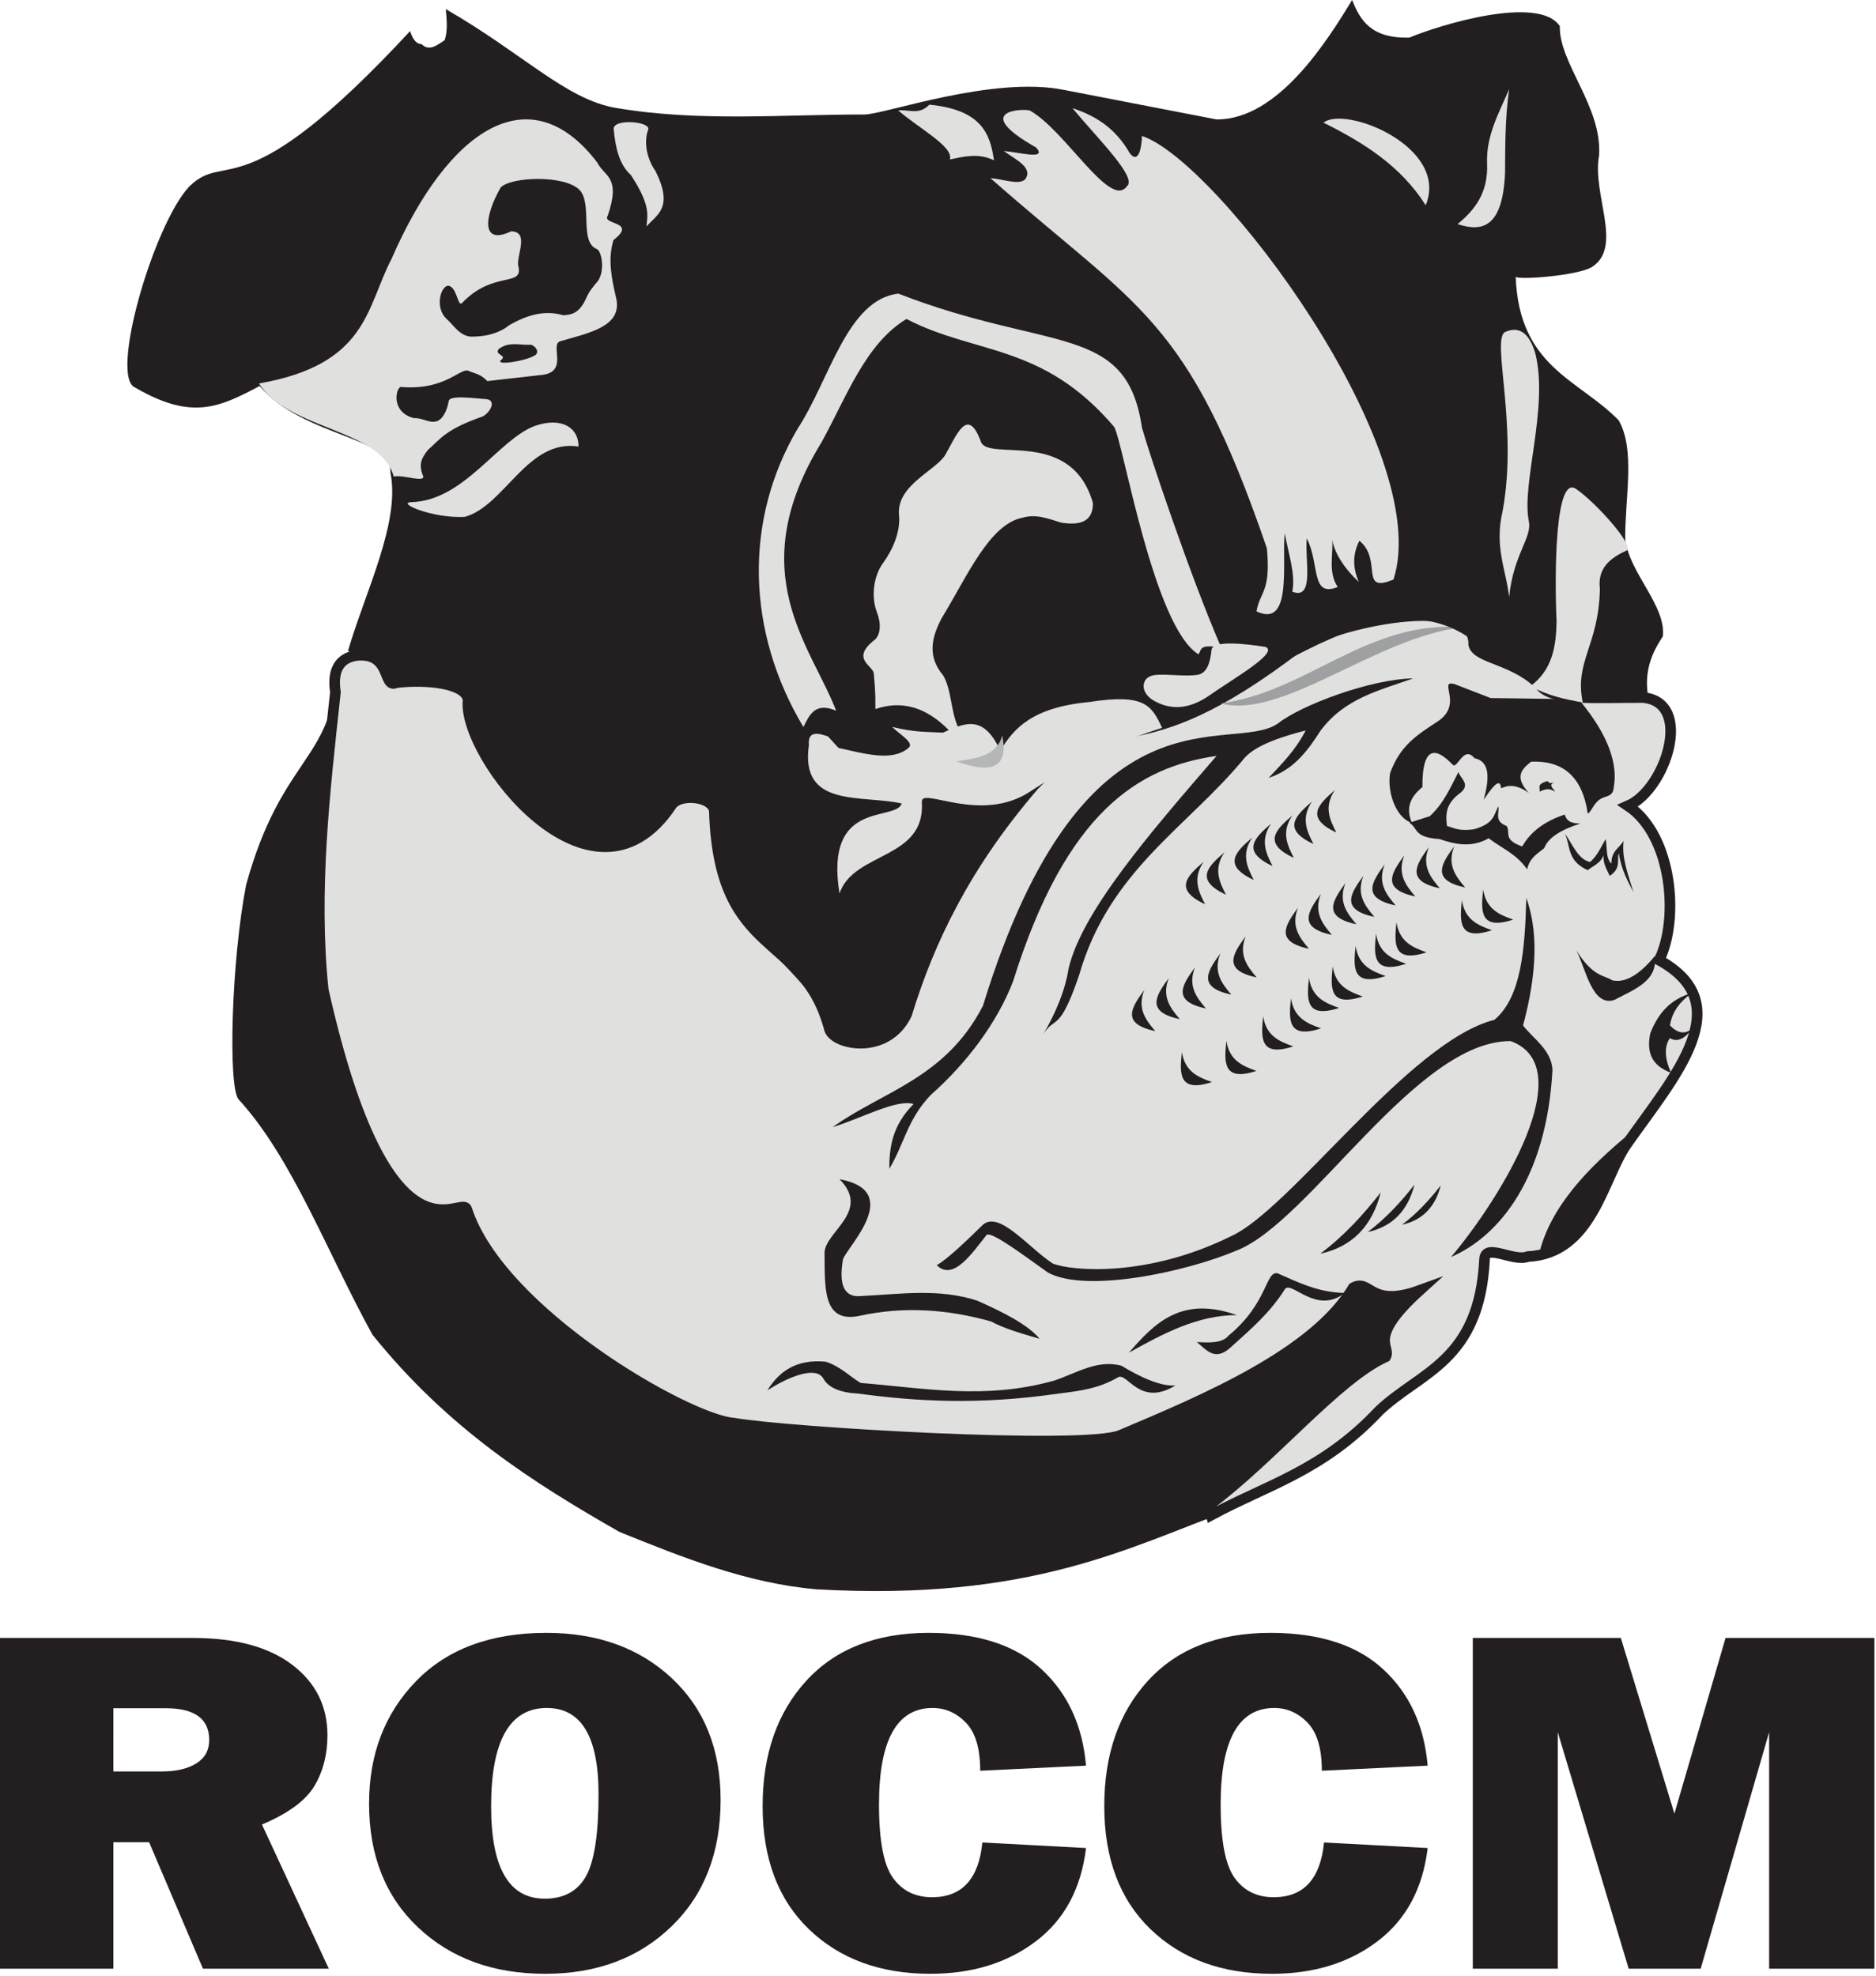 <?xml version="1.0" encoding="utf-8"?>
<!-- Generator: Adobe Illustrator 12.0.0, SVG Export Plug-In  -->
<!DOCTYPE svg PUBLIC "-//W3C//DTD SVG 1.1//EN" "http://www.w3.org/Graphics/SVG/1.1/DTD/svg11.dtd">
<svg  version="1.1" xmlns="http://www.w3.org/2000/svg" xmlns:xlink="http://www.w3.org/1999/xlink" xmlns:a="http://ns.adobe.com/AdobeSVGViewerExtensions/3.0/"
	 width="226" height="238" viewBox="0 0 226 238" enable-background="new 0 0 226 238" xml:space="preserve">
<defs>
</defs>
<path fill="#231F20" d="M40.489,80.988c-0.488,10.615-6.611,10.249-10.838,25.597
	c-1.779,9.142-2.192,24.269-0.922,25.826c6.496,7.088,10.679,18.467,16.142,28.365
	c9.149,11.367,19.387,17.834,29.747,23.75c7.713,3.125,15.438,6.199,23.751,6.918
	c25.885,1.48,37.721-5.127,49.961-9.582c-2.072-0.777-2.896,0.445-2.92-0.332
	c17.568-10.146,32.416-16.26,25.598-26.75c-2.961,0.586-8.877,0.57-8.939,0.869
	c-1.805,8.514-22.598,8.156-24.959,16.195c-1.732,3.043-16.225-1.318-46.812-1.154
	c-15.31-2.438-22.823-13.344-32.284-23.059c-4.029-4.121-11.766-2.928-18.448-26.98
	C36.881,108.095,39.605,94.337,40.489,80.988L40.489,80.988z"/>
<path fill="#E0E0DF" d="M40.408,83.37c-0.316-2.033,0.072-4.01,2.446-4.402
	c4.389-0.518,3.207,4.075,4.892,3.261c3.562-0.43,8.503,0.051,8.642,2.12
	c-0.743,6.63,14.879,26.906,24.458,12.718c0.953-1.647,5.31-1.146,5.218,0.815
	c0.605,17.785,10.709,14.211,13.86,26.089c0.563,1.904,6.913,3.184,9.294-1.793
	c2.702-8.816,6.998-17.876,15.328-27.557c10.33-10.774,11.443-1.052,31.959-16.795
	c4.217-2.658,21.221-6.652,21.035-0.163c0.465,1.736,5.297,1.755,8.314,5.218
	c1.848,1.54,6.975,1.118,12.066,1.142c6.182,0.542,2.736,11.095-1.793,13.044
	c5.332,3.559,6.195,13.647,3.75,18.588c9.678,5.314,1.895,13.931-3.914,22.175
	c-2.883,4.125-4.131,13.152-11.902,13.535c-1.777,0.676-5.137-1.686-5.219,0.326
	c-0.619,12.338-7.709,13.502-12.717,18.262
	c-6.74,7.197-13.48,8.914-20.221,12.555l-0.324-1.141
	c7.811-5.807,15.469-15.246,21.359-17.938c0.672-1.289-2.35-2.174,4.076-7.988
	c-6.012,2.186-5.918-1.455-7.99-0.326c-4.729,7.904-17.688,13.412-28.045,17.773
	c-4.326,1.818-40.32-0.334-46.634-1.469c-5.442-0.381-28.102-13.303-32.122-25.762
	c-0.608-1.883-9.445,8.412-17.284-26.416
	C37.702,107.285,39.111,95.327,40.408,83.37L40.408,83.37z"/>
<path fill="none" stroke="#231F20" stroke-width="1.28" stroke-miterlimit="10" d="M40.408,83.37
	c-0.316-2.033,0.072-4.01,2.446-4.402c4.389-0.518,3.207,4.075,4.892,3.261
	c3.562-0.43,8.503,0.051,8.642,2.12c-0.743,6.63,14.879,26.906,24.458,12.718
	c0.953-1.647,5.31-1.146,5.218,0.815c0.605,17.785,10.709,14.211,13.86,26.089
	c0.563,1.904,6.913,3.184,9.294-1.793c2.702-8.816,6.998-17.876,15.328-27.557
	c10.33-10.774,11.443-1.052,31.959-16.795c4.217-2.658,21.221-6.652,21.035-0.163
	c0.465,1.736,5.297,1.755,8.314,5.218c1.848,1.54,6.975,1.118,12.066,1.142
	c6.182,0.542,2.736,11.095-1.793,13.044c5.332,3.559,6.195,13.647,3.75,18.588
	c9.678,5.314,1.895,13.931-3.914,22.175c-2.883,4.125-4.131,13.152-11.902,13.535
	c-1.777,0.676-5.137-1.686-5.219,0.326c-0.619,12.338-7.709,13.502-12.717,18.262
	c-6.74,7.197-13.48,8.914-20.221,12.555l-0.324-1.141
	c7.811-5.807,15.469-15.246,21.359-17.938c0.672-1.289-2.35-2.174,4.076-7.988
	c-6.012,2.186-5.918-1.455-7.99-0.326c-4.729,7.904-17.688,13.412-28.045,17.773
	c-4.326,1.818-40.32-0.334-46.634-1.469c-5.442-0.381-28.102-13.303-32.122-25.762
	c-0.608-1.883-9.445,8.412-17.284-26.416
	C37.702,107.285,39.111,95.327,40.408,83.37L40.408,83.37z"/>
<path fill="#231F20" d="M101.141,142.043c3.849,3.9-1.836,6.363-1.811,8.916
	c0.064,4.037-0.314,8.564,4.319,7.523c5.113-1.111,10.367-0.816,15.742,0.697
	c1.602,0.871,3.742,1.473,5.852,2.09c-1.398-1.691-4.303-3.166-7.521-4.598
	c-4.645-1.51-9.289-0.779-13.933-0.557c-2.065,0.232-2.791-1.277-2.229-4.459
	C102.318,149.893,108.8,143.463,101.141,142.043L101.141,142.043z"/>
<path fill="#231F20" d="M141.611,166.883c-1.719,0.17-4.295-1.014-6.502-2.365
	c-2.893-0.803-5.428,0.891-8.078,1.773c-8.348,2.363-15.742,0.904-23.348,0.295
	c-1.123-0.637-2.498-2.053-4.236-2.561c-3.514-0.328-5.575,1.158-6.995,3.447
	c2.068-1.348,5.682-3.053,6.699-1.477c0.607,1.16,2.054,1.762,4.236,1.871
	c6.993,0.947,14.536,1.398,24.135,0c2.637-0.328,4.818-0.594,7.191-1.971
	C135.812,165.303,137.32,169.535,141.611,166.883L141.611,166.883z"/>
<path fill="#231F20" d="M135.996,162.941c3.088-3.561,6.314-6.891,13.004-4.531
	C144.33,158.416,140.15,160.615,135.996,162.941L135.996,162.941z"/>
<path fill="#231F20" d="M144.172,161.66c1.539,0.082,3.074,0.158,3.844-0.787
	c4.77-3.938,4.43-7.854,5.91-7.488c2.471,1.086,4.848,2.293,8.078,2.365
	c-3.416,2.664-6.338-1.455-7.191-0.492c-1.846,2.928-4.133,4.852-6.502,6.994
	C146.383,164.064,145.348,162.609,144.172,161.66L144.172,161.66z"/>
<path fill="#231F20" d="M159.049,151.021c3.906-0.852,6.271-3.385,7.289-7.389
	C164.24,146.316,161.93,148.859,159.049,151.021L159.049,151.021z"/>
<path fill="#231F20" d="M164.762,148.41c3.021-0.658,4.85-2.617,5.639-5.713
	C168.777,144.773,166.99,146.738,164.762,148.41L164.762,148.41z"/>
<path fill="#231F20" d="M168.9,147.523c2.5-0.545,4.014-2.166,4.664-4.729
	C172.223,144.514,170.744,146.141,168.9,147.523L168.9,147.523z"/>
<path fill="#231F20" d="M112.845,152.4c1.249-0.688,3.542-2.889,5.516-4.826
	c1.975-1.861,5.566,2.754,8.473,4.629c2.352,0.928,11.438,1.654,21.377-3.25
	c7.188-3.145,21.51-23.512,31.82-26.107c3.264-2.744,3.678-8.576,3.842-14.678
	c1.322,3.67,1.434,8.55-0.393,15.367c1.336,1.682,3.393,2.93,3.545,5.32
	c-0.695,13.115-6.463,20.082-12.215,22.561c6.141-7.291,15.623-22.898,7.191-26.008
	c-11.342-0.109-24.168,21.738-33.002,25.219c-6.336,2.67-18.234,5.137-22.756,2.66
	c-2.637-1.854-6.785-5.023-7.389-4.531
	C117.102,150.957,114.844,154.365,112.845,152.4L112.845,152.4z"/>
<path fill="#231F20" d="M170.242,81.718c-5.186,0.085-13.539,3.241-16.299,5.434
	c-5.625,3.884-23.268-5.898-35.527,33.995c-4.527,8.791-12.103,10.299-18.111,14.627
	c3.307-0.998,7.767-3.439,9.752-2.785c-2.574,2.6-2.919,5.201-2.926,7.801
	c1.803-2.973,2.158-5.943,5.016-8.916c4.404-3.887,8.027-8.801,9.892-13.653
	c6.412-20.497,15.158-25.833,24.52-27.167c-8.129,9.394-16.234,18.78-17.832,25.635
	c-0.416,2.647-1.537,5.293-3.066,7.941c1.439-2.369,1.91-0.078,4.32-7.105
	c3.609-12.671,13.014-17.809,19.922-26.192c1.404-1.639,4.775-2.67,7.385-3.343
	c-1.232,2.413-2.871,4.013-4.459,5.712c3.02-0.975,4.713-3.274,6.27-5.712
	C162.033,84.077,166.246,83.149,170.242,81.718L170.242,81.718z"/>
<path fill="#231F20" d="M185.43,150.959c1.35-5.52,5.732-10.215,11.145-14.627
	C193.375,143.17,190.414,150.912,185.43,150.959L185.43,150.959z"/>
<path fill="#231F20" d="M201.311,129.227c-2.545-0.939-2.918-2.691-2.508-4.738
	c0.877-2.262,2.289-4.094,5.016-4.875c-1.795,1.301-2.432,2.6-2.646,3.901
	c0.93,0.959,1.857,1.176,2.787,0.279c-0.93,1.287-1.857,1.822-2.787,1.254
	C200.479,126.07,200.52,127.459,201.311,129.227L201.311,129.227z"/>
<path fill="#231F20" d="M189.887,114.458c2.031,3.291,3.471,3.013,4.318,3.623
	c1.584,0.378,3.311-0.678,5.156-2.926c0.371,3.035-2.479,4.021-4.877,5.294
	C191.799,121.33,191.059,116.713,189.887,114.458L189.887,114.458z"/>
<path fill="#231F20" d="M188.504,100.385c0.732,1.512,0.203,3.253,2.758,4.433
	c0.828-0.647,1.93-0.953,2.068-2.463c-0.445,1.309,0.15,2.2,0.592,3.152
	c1.393-0.919,0.855-1.839,1.084-2.758c0.334,2.091,1.084,3.349,1.773,4.729
	c-0.613-2.069-1.449-4.138-1.182-6.207c-0.504,0.905-1.479,1.182-1.479,2.758
	c-0.701-0.67-0.482-1.955-0.689-2.956c-0.561,0.952-0.969,1.979-1.871,2.759
	C190.111,103.54,189.443,101.692,188.504,100.385L188.504,100.385z"/>
<path fill="#231F20" d="M170.104,99.133c-0.832-1.856-0.135-3.203,1.254-4.319
	C171.32,89.372,173.266,90.291,175,92.111c0.578,0.607,1.293-2.403,2.627-0.78
	c1.883,0.377,1.816,2.423,1.115,5.016c1.545-2.376,2.021-2.345,2.09-1.393
	c0.838-0.366,1.771-0.543,3.344,0.557c-1.814-1.969-0.818-2.884,0.277-3.762
	c3.654-0.15,6.143,1.595,6.826,6.27c0.471-0.294,0.682-1.212,1.48-1.748
	c0.615-0.412,1.494-0.263,1.629-1.276c0.131-0.97,1.008-4.592-4.223-10.769
	l-10.588-0.14l-4.32-1.671c-2.15-0.612,1.131,2.404-2.068,4.49
	c-2.52,1.644-4.518,2.907-5.732,6.238
	C167.092,95.56,168.24,98.572,170.104,99.133L170.104,99.133z"/>
<path fill="#231F20" d="M169.787,99.104c0.648-0.205,1.072-0.335,2.463-0.788
	c1.705-1.587,2.49-3.482,3.447-5.32c0.236,0.798,1.463,1.431,0.295,2.463
	c-1.893,1.347-1.846,2.693-1.674,4.039c0.881,0.232,1.391,0.651,3.25,0.394
	c2.549-0.724,2.355-1.791,2.955-2.758c0.104,0.826-0.551,1.778,0.986,2.364
	c0.492,0.821-0.484,1.642,1.871,2.463c1.031-1.823,2.779-3.07,5.123-3.842
	c0.186,0.537,0.4,1.061,1.871,1.083c-2.297,0.742-3.873,1.689-4.334,2.956
	c-0.809,0.674-1.756,1.143-2.068,2.561c-1.326-1.903-3.072-2.539-4.631-3.743
	c-1.971,1.134-3.939,0.786-5.91,0.098C170.246,100.856,170.875,99.789,169.787,99.104
	L169.787,99.104z"/>
<path fill="#231F20" d="M186.436,94.081c-1.486,0.427-0.789,0.854-0.986,1.281
	c0.553-0.213,1.068-0.543,1.873,0c-0.125-0.394-0.936-0.788,0-1.182
	C186.984,94.312,186.645,94.459,186.436,94.081L186.436,94.081z"/>
<path fill="#9FA0A2" d="M176.289,75.56c-11.545-0.937-18.961,7.885-29.26,9.162
	C154.492,86.765,165.932,76.626,176.289,75.56L176.289,75.56z"/>
<path fill="#231F20" d="M142.379,126.719c-0.256,2.498-0.482,4.971,3.623,3.621
	C144.352,129.754,142.744,129.105,142.379,126.719L142.379,126.719z"/>
<path fill="#231F20" d="M147.742,125.377c-0.258,2.498-0.484,4.971,3.621,3.621
	C149.713,128.412,148.105,127.764,147.742,125.377L147.742,125.377z"/>
<path fill="#231F20" d="M152.174,122.42c-0.256,2.5-0.482,4.973,3.623,3.623
	C154.146,125.457,152.539,124.809,152.174,122.42L152.174,122.42z"/>
<path fill="#231F20" d="M155.523,120.254c-0.256,2.498-0.482,4.971,3.623,3.621
	C157.496,123.289,155.889,122.641,155.523,120.254L155.523,120.254z"/>
<path fill="#231F20" d="M157.691,117.791c-0.258,2.499-0.482,4.971,3.623,3.622
	C159.662,120.826,158.057,120.178,157.691,117.791L157.691,117.791z"/>
<path fill="#231F20" d="M160.549,116.411c-0.258,2.5-0.484,4.972,3.621,3.622
	C162.52,119.447,160.912,118.799,160.549,116.411L160.549,116.411z"/>
<path fill="#231F20" d="M163.307,113.949c-0.258,2.499-0.482,4.972,3.623,3.622
	C165.277,116.984,163.672,116.336,163.307,113.949L163.307,113.949z"/>
<path fill="#231F20" d="M165.77,112.471c-0.258,2.5-0.482,4.972,3.623,3.623
	C167.74,115.506,166.135,114.858,165.77,112.471L165.77,112.471z"/>
<path fill="#231F20" d="M168.232,111.092c-0.258,2.5-0.482,4.972,3.623,3.622
	C170.203,114.127,168.598,113.479,168.232,111.092L168.232,111.092z"/>
<path fill="#231F20" d="M176.113,108.432c-0.256,2.5-0.482,4.972,3.623,3.623
	C178.084,111.467,176.479,110.819,176.113,108.432L176.113,108.432z"/>
<path fill="#231F20" d="M178.674,107.151c-0.256,2.5-0.482,4.972,3.623,3.623
	C180.646,110.187,179.039,109.539,178.674,107.151L178.674,107.151z"/>
<path fill="#231F20" d="M137.848,119.251c-1.475,2.036-2.908,4.063,1.322,4.95
	C138.033,122.867,136.967,121.5,137.848,119.251L137.848,119.251z"/>
<path fill="#231F20" d="M140.803,117.811c-1.475,2.035-2.908,4.062,1.322,4.949
	C140.99,121.426,139.924,120.06,140.803,117.811L140.803,117.811z"/>
<path fill="#231F20" d="M143.955,116.53c-1.475,2.035-2.906,4.062,1.322,4.949
	C144.143,120.145,143.076,118.779,143.955,116.53L143.955,116.53z"/>
<path fill="#231F20" d="M147.01,114.855c-1.475,2.035-2.908,4.062,1.32,4.949
	C147.195,118.47,146.129,117.104,147.01,114.855L147.01,114.855z"/>
<path fill="#231F20" d="M150.062,112.786c-1.473,2.035-2.906,4.062,1.322,4.949
	C150.25,116.401,149.184,115.036,150.062,112.786L150.062,112.786z"/>
<path fill="#231F20" d="M156.367,109.338c-1.473,2.035-2.906,4.062,1.322,4.949
	C156.555,112.953,155.488,111.587,156.367,109.338L156.367,109.338z"/>
<path fill="#231F20" d="M159.127,107.664c-1.475,2.035-2.908,4.062,1.32,4.949
	C159.312,111.278,158.246,109.913,159.127,107.664L159.127,107.664z"/>
<path fill="#231F20" d="M162.082,106.383c-1.475,2.035-2.908,4.062,1.322,4.949
	C162.268,109.998,161.201,108.632,162.082,106.383L162.082,106.383z"/>
<path fill="#231F20" d="M164.248,105.496c-1.473,2.035-2.906,4.062,1.322,4.949
	C164.436,109.111,163.369,107.746,164.248,105.496L164.248,105.496z"/>
<path fill="#231F20" d="M166.811,104.117c-1.475,2.035-2.908,4.062,1.322,4.949
	C166.996,107.732,165.93,106.366,166.811,104.117L166.811,104.117z"/>
<path fill="#231F20" d="M169.174,103.034c-1.473,2.035-2.906,4.062,1.322,4.949
	C169.361,106.648,168.295,105.283,169.174,103.034L169.174,103.034z"/>
<path fill="#231F20" d="M172.129,102.048c-1.473,2.035-2.906,4.062,1.322,4.949
	C172.316,105.663,171.25,104.297,172.129,102.048L172.129,102.048z"/>
<path fill="#231F20" d="M175.184,101.95c-1.473,2.035-2.906,4.062,1.322,4.949
	C175.371,105.564,174.305,104.199,175.184,101.95L175.184,101.95z"/>
<path fill="#231F20" d="M145.004,103.804c-1.895,1.65-3.748,3.302,0.172,5.12
	C144.371,107.368,143.639,105.797,145.004,103.804L145.004,103.804z"/>
<path fill="#231F20" d="M147.52,102.652c-1.895,1.65-3.748,3.302,0.172,5.12
	C146.887,106.216,146.156,104.646,147.52,102.652L147.52,102.652z"/>
<path fill="#231F20" d="M150.869,100.879c-1.895,1.65-3.748,3.301,0.172,5.12
	C150.236,104.443,149.506,102.872,150.869,100.879L150.869,100.879z"/>
<path fill="#231F20" d="M153.135,99.205c-1.895,1.65-3.748,3.301,0.172,5.12
	C152.502,102.769,151.771,101.197,153.135,99.205L153.135,99.205z"/>
<path fill="#231F20" d="M155.697,98.219c-1.895,1.65-3.748,3.302,0.172,5.12
	C155.064,101.783,154.332,100.212,155.697,98.219L155.697,98.219z"/>
<path fill="#231F20" d="M158.061,96.545c-1.895,1.65-3.748,3.301,0.172,5.12
	C157.428,100.108,156.697,98.538,158.061,96.545L158.061,96.545z"/>
<path fill="#231F20" d="M160.82,95.166c-1.895,1.65-3.748,3.302,0.172,5.12
	C160.186,98.729,159.455,97.158,160.82,95.166L160.82,95.166z"/>
<path fill="#231F20" d="M41.916,78.417c2.162-7.34,6.314-15.477,5.123-21.476
	c0.104-4.448-10.426-4.227-15.762-10.442c-4.758,2.496-8.09,4.217-14.974,0.197
	c-3.178-1.19,2.214-19.688,6.502-24.234c4.54-4.473,6.333,3.162,26.599-18.718
	c0.33,1.046,0.789,1.575,1.381,1.571c0.927,0.923,1.855,0.123,2.783-0.47
	c0.405-1.25,0.235-2.499,0.136-3.749c9.315,5.358,14.472,10.894,20.525,11.908
	c9.983,1.694,19.965,0.781,29.948,0.788c2.485-0.041,15.492-4.7,24.037-2.956
	l18.324,3.547C153.984,14.465,159.963,4.794,162.891,0
	c0.967,2.443,2.273,4.648,6.896,4.532c3.49-1.479,15.588-5.216,18.125-1.379
	c-0.117,4.455,5.104,9.681,4.729,15.565c-0.871,4.695,2.891,10.919-0.787,13.398
	c-1.686,1.136-9.48,1.666-9.26,1.182c0.387,10.973,7.656,12.415,12.412,17.338
	c2.055,3.6,0.719,9.459,0.787,14.383c0.549,4.067,4.914,7.929,4.533,11.625
	c-1.316,1.995-2.297,4.191-1.773,7.29c-15.182,1.536-10.59-1.449-14.186-2.562
	c-2.189-1.075-4.787-1.33-6.307-3.743c-13.072-10.841-31.094,10.995-44.725,11.033
	c-14.783,5.885-24.011,35.428-26.795,37.041l-6.305-0.787
	c-1.056-6.787-12.549-12.36-13.792-21.28c0.935-14.298-5.792-5.33-10.836-1.97
	c-12.862,1.993-14.316-8.414-19.309-14.974c1.445-6.68-5.87-3.349-9.063-4.729
	C45.714,79.27,43.795,78.96,41.916,78.417L41.916,78.417z"/>
<path fill="#E0E0DF" d="M108.63,96.784c-0.737,2.266-9.362-0.611-7.495,10.838
	c1.703-5.073,10.413-4.036,9.916-11.069c-0.017-1.788,7.165,2.772,13.144-1.268
	c6.781-4.432,11.441-6.211,15.797-7.61c-1.254-2.71-2.104-4.155-8.764-3.113
	c-6.789,0.636-9.092,3.119-10.723,5.88c-2.1-4.646-4.52-3.201-6.917-2.19
	c-1.848-0.104-3.4-0.012-6.111-0.692c0.859,0.88,2.758,1.933,1.96,2.537
	c-1.965,1.68-5.268,0.687-8.417,0l-1.268-1.384
	c-1.377-0.505-2.453-0.59-2.306,1.038C96.355,97.374,103.752,95.7,108.63,96.784
	L108.63,96.784z"/>
<path fill="#B5B6B7" d="M120.736,88.598c0.83,4.046-1.451,4.592-5.533,3.113
	C117.629,91.353,120.105,91.051,120.736,88.598L120.736,88.598z"/>
<path fill="#E0E0DF" d="M114.322,87.973c-2.819-2.882-5.783-3.619-8.865-2.562
	c-0.028-1.178,0.07-1.48-0.197-4.334c-0.21-0.95-2.64-1.711-0.098-3.842
	c1.053-0.657,0.949-2.299,0.492-3.448c-0.76-1.945-0.387-4.424,0.69-5.911
	c1.186-1.638,2.115-3.72,1.97-5.714c-0.43-3.615,4.153-5.315,5.517-7.29
	c1.378-2.36,2.707-6.08,4.335-1.675c0.848,2.471,10.877-1.728,13.496,7.389
	c0.025,2.24-1.51,2.744-3.842,2.364c-1.42-0.424-2.949-1.085-4.631-0.591
	c-4.02,0.775-6.717,7.167-9.753,12.117c-1.208,2.299-1.759,4.598,0.197,6.896
	c1.107,1.926,0.839,4.64,2.07,6.797L114.322,87.973L114.322,87.973z"/>
<path fill="#E0E0DF" d="M96.788,87.579c0.729-1.492,1.42-3.037,3.941-1.97
	c-3.02-7.83-11.382-16.638-1.773-32.312c3.02-5.452,5.274-11.863,10.246-14.875
	c8.34,4.334,16.405,2.881,25.022,13.004c1.111,1.923,4.717,24.028,10.146,27.387
	c0.43-0.459-0.107-1.304,2.76-0.788c-3.773-8.687-8.693-23.416-9.557-26.5
	c-1.855-12.666-11.043-9.057-29.357-16.156
	c-6.173,0.723-8.278,10.397-12.117,16.254
	C89.572,62.687,89.92,76.099,96.788,87.579L96.788,87.579z"/>
<path fill="#E0E0DF" d="M152.447,77.924c-2.131-0.33-6.426-0.895-6.502,0.394
	c-0.221,2.202-0.885,2.768-1.576,2.956c-1.938,0.307-4.85-0.297-5.812,0.197
	c-0.982,0.358-1.27,1.97,0.494,2.956c2.039,1.15,4.176,0.958,6.402-0.493
	C148.35,81.871,154.182,78.601,152.447,77.924L152.447,77.924z"/>
<path fill="#E0E0DF" d="M152.619,66.045c0.496,5.271-0.807,5.147-1.254,7.593
	c4.42,2.132,3.012-6.12,3.414-9.404c0.395,2.372,1.332,4.898,0.904,7.036
	c2.734,1.084,1.473-3.958,1.742-6.409c1.588,3.025,0.441,7.188,3.732,5.844
	c-1.213-1.778-0.504-4.043-0.668-5.705c0.424,2.5,2.787,4.729,3.205,5.085
	c-0.84-1.878-0.652-3.543,0.07-4.946c2.83,2.266-0.078,6.428,4.109,4.667
	c5-15.516-21.174-50.425-30.303-53.429c-0.012,1.025-0.312,3.528-1.463,2.09
	c-1.76-3.102-4.211-4.548-6.896-5.434c2.955,3.598,7.865,8.369,6.549,9.404
	c-2.021,2.808-7.453-6.78-11.703-9.125c-0.793-0.251-7.201-0.052,0.766,4.458
	c1.391,1.555-2.066,0.56-3.9,0.418c1.443,1.054,3.588,2.008,2.578,3.413
	c-0.754,0.753-2.764-0.063-4.18-0.139
	C137.217,37.249,143.039,38.099,152.619,66.045L152.619,66.045z"/>
<path fill="#E0E0DF" d="M108.215,13.299c2.232,1.999,6.773,4.406,6.207,5.911
	c1.719-0.353,3.422-0.808,5.32,0.098c-0.451-3.171-1.48-6.088-7.783-6.699
	C110.711,13.901,109.463,13.162,108.215,13.299L108.215,13.299z"/>
<path fill="#E0E0DF" d="M159.441,14.777c2.58-2.099,15.189,2.891,12.314,9.95
	C168.758,19.988,164.262,17.175,159.441,14.777L159.441,14.777z"/>
<path fill="#E0E0DF" d="M175.598,26.993c2.057-1.702,3.699-3.748,3.547-7.29
	c-0.135-3.387,1.451-6.117,2.66-8.964c-0.531,3.671-0.469,7.614-0.492,10.048
	C181.045,27.33,178.633,28.01,175.598,26.993L175.598,26.993z"/>
<path fill="#E0E0DF" d="M190.672,84.623c-1.029-4.994,1.92-6.801,2.068-13.693
	c-0.316-2.476,1.221-3.718,3.25-4.63c0.873-0.595-3.676-5.717-6.107-7.389
	c-2.578-1.852-2.617,10.379-2.363,15.959c-0.059,2.992-0.5,5.83-3.152,7.783
	C186.469,83.814,188.57,84.234,190.672,84.623L190.672,84.623z"/>
<path fill="#E0E0DF" d="M181.805,71.915c0.508-5.154,2.809-7.157,2.365-9.162
	c-0.893-4.564,2.416-13.661,0.787-20.195c-0.709-2.369-1.885-3.344-3.645-2.562
	c-1.674,0.887,1.598,11.329-0.295,21.574
	C180.004,65.869,181.416,68.552,181.805,71.915L181.805,71.915z"/>
<path fill="#E0E0DF" d="M49.6,60.487c6.32-0.209,10.359-7.461,14.777-9.162
	c3.233-1.158,5.334,0.169,5.32,2.463c-6.163-0.949-8.864,7.117-13.693,8.472
	C52.102,62.474,47.627,60.535,49.6,60.487L49.6,60.487z"/>
<path fill="#E0E0DF" d="M78.07,15.664c0.504-1.045-4.282-1.435-4.138-0.098
	c0.185,1.895,0.551,4.164,2.069,5.517c2.398,3.666,2.012,4.825,1.872,6.207
	c1.268-1.457,3.314-2.245,1.084-6.699C78.058,19.342,77.481,17.306,78.07,15.664
	L78.07,15.664z"/>
<path fill="#E0E0DF" d="M31.203,46.192c13.142-2.294,12.917-9.197,15.952-14.977
	c6.889-15.841,16.747-22.2,24.799-11.633c0.868,1.732,2.886,1.677,1.254,6.409
	c-0.736,1.115,3.637,0.649,0.696,2.926c-0.724,2.368-0.2,4.737,0.349,7.105
	c0.663,3.343-3.307,4.067-6.757,5.085c-1.295,0.39,1.001,3.607-2.09,4.04
	c-0.421,0.059-6.907,0.766-6.687,0.766c-0.807-0.848-1.507-0.923-2.16-1.184
	c-0.974-0.696-2.723,2.365-8.29,1.881c-0.593,0.167-1.2,3.042,1.603,3.762
	c0.931-0.064,1.727,0.542,2.507,0.418c0.931-0.077,1.49-1.375,1.672-2.438
	c0.03-0.812,3.025-0.37,4.458-0.278c1.337,0.074,0.625,1.549-0.349,2.09
	c-4.474,1.554-5.05,2.665-6.617,4.04c-0.647,0.875-1.159,1.553-0.627,2.996
	c0.58,1.113-2.392-0.093-3.483,0.209C45.902,51.637,34.736,51.809,31.203,46.192
	L31.203,46.192z"/>
<path fill="#231F20" d="M63.942,41.525c-1.277,0.089-2.554-0.428-3.831,0.487
	c-0.659,0.728,1.025,0.763,0.279,1.324c-0.896,0.741,2.797,0.202,3.97-0.488
	C65.131,42.477,64.473,41.618,63.942,41.525L63.942,41.525z"/>
<path fill="#231F20" d="M55.653,36.509c-0.527,0.499-0.588-2.007-1.672-2.09
	c-0.918,0.07-1.602,2.647-0.209,3.971c0.867,0.747,1.687,2.248,3.204,2.159
	c1.728-0.023,3.218-0.442,4.389-1.393c2.081-1.181,4.212-1.852,6.478-1.184
	c0.994-0.046,1.975-0.219,2.787-2.09c0.346-0.792,0.865-1.41,1.393-2.02
	c0.884-1.277,0.454-3.53-0.069-3.832c-2.252-0.859-0.516-5.498-2.16-7.175
	c-1.824-1.791-8.165-1.581-9.474-0.279c-1.977,3.455-2.439,7.039,1.254,5.294
	c2.157,0.023,0.737,2.693,0.836,4.04C63.186,34.738,59.523,32.447,55.653,36.509
	L55.653,36.509z"/>
<path fill="#231F20" d="M39.611,237.145h-15.16l-6.488-15.236h-4.303v15.236H0v-39.842h23.245
	c5.129,0,9.112,1.074,11.949,3.225c2.836,2.15,4.254,4.986,4.254,8.51
	c0,2.295-0.521,4.324-1.565,6.084c-1.043,1.762-3.151,3.314-6.325,4.656
	L39.611,237.145L39.611,237.145z M13.66,213.385h5.835
	c1.717,0,3.097-0.32,4.141-0.963c1.043-0.643,1.564-1.586,1.565-2.832
	c-0-2.549-1.75-3.822-5.249-3.822h-6.292V213.385L13.66,213.385z"/>
<path fill="#231F20" d="M65.685,237.758c-6.26,0-11.362-1.859-15.307-5.576
	s-5.917-8.688-5.917-14.914c0-5.955,1.885-10.873,5.656-14.754
	c3.771-3.883,9.003-5.824,15.698-5.824c6.194,0,11.242,1.83,15.143,5.488
	s5.852,8.541,5.852,14.652c0,6.324-1.967,11.393-5.901,15.207
	C76.975,235.85,71.9,237.758,65.685,237.758L65.685,237.758L65.685,237.758z
	 M65.619,228.709c2.304,0,3.961-0.9,4.972-2.699
	c1.011-1.801,1.516-5.094,1.516-9.881c0-6.928-2.076-10.391-6.227-10.391
	c-4.477,0-6.716,3.949-6.716,11.85C59.164,225.002,61.316,228.709,65.619,228.709
	L65.619,228.709L65.619,228.709z"/>
<path fill="#231F20" d="M118.346,221.938l12.486,0.672c-0.586,4.883-2.602,8.629-6.047,11.236
	s-7.678,3.912-12.699,3.912c-6.042,0-10.921-1.791-14.638-5.371
	c-3.717-3.58-5.575-8.523-5.575-14.828c0-6.246,1.76-11.285,5.281-15.119
	c3.521-3.832,8.433-5.75,14.736-5.75c5.89,0,10.416,1.459,13.578,4.379
	c3.162,2.918,4.951,6.791,5.363,11.617l-12.746,0.611
	c0-2.664-0.57-4.592-1.713-5.779c-1.141-1.186-2.482-1.779-4.025-1.779
	c-4.304,0-6.455,3.871-6.455,11.617c0,4.338,0.56,7.287,1.679,8.844
	c1.12,1.557,2.689,2.334,4.711,2.334
	C115.891,228.533,117.912,226.334,118.346,221.938L118.346,221.938L118.346,221.938z"/>
<path fill="#231F20" d="M159.504,221.938l12.486,0.672c-0.588,4.883-2.604,8.629-6.047,11.236
	c-3.445,2.607-7.678,3.912-12.699,3.912c-6.043,0-10.922-1.791-14.639-5.371
	c-3.715-3.58-5.574-8.523-5.574-14.828c0-6.246,1.76-11.285,5.281-15.119
	c3.521-3.832,8.434-5.75,14.736-5.75c5.891,0,10.416,1.459,13.578,4.379
	c3.162,2.918,4.949,6.791,5.363,11.617l-12.748,0.611
	c0-2.664-0.57-4.592-1.711-5.779c-1.141-1.186-2.482-1.779-4.025-1.779
	c-4.305,0-6.455,3.871-6.455,11.617c0,4.338,0.559,7.287,1.678,8.844
	s2.689,2.334,4.711,2.334C157.047,228.533,159.068,226.334,159.504,221.938
	L159.504,221.938L159.504,221.938z"/>
<polygon fill="#231F20" points="225.807,197.303 225.807,237.145 213.125,237.145 213.125,208.656 
	204.877,237.145 196.205,237.145 187.664,208.656 187.664,237.145 177.428,237.145 
	177.428,197.303 195.26,197.303 201.715,218.465 207.877,197.303 225.807,197.303 "/>
</svg>
